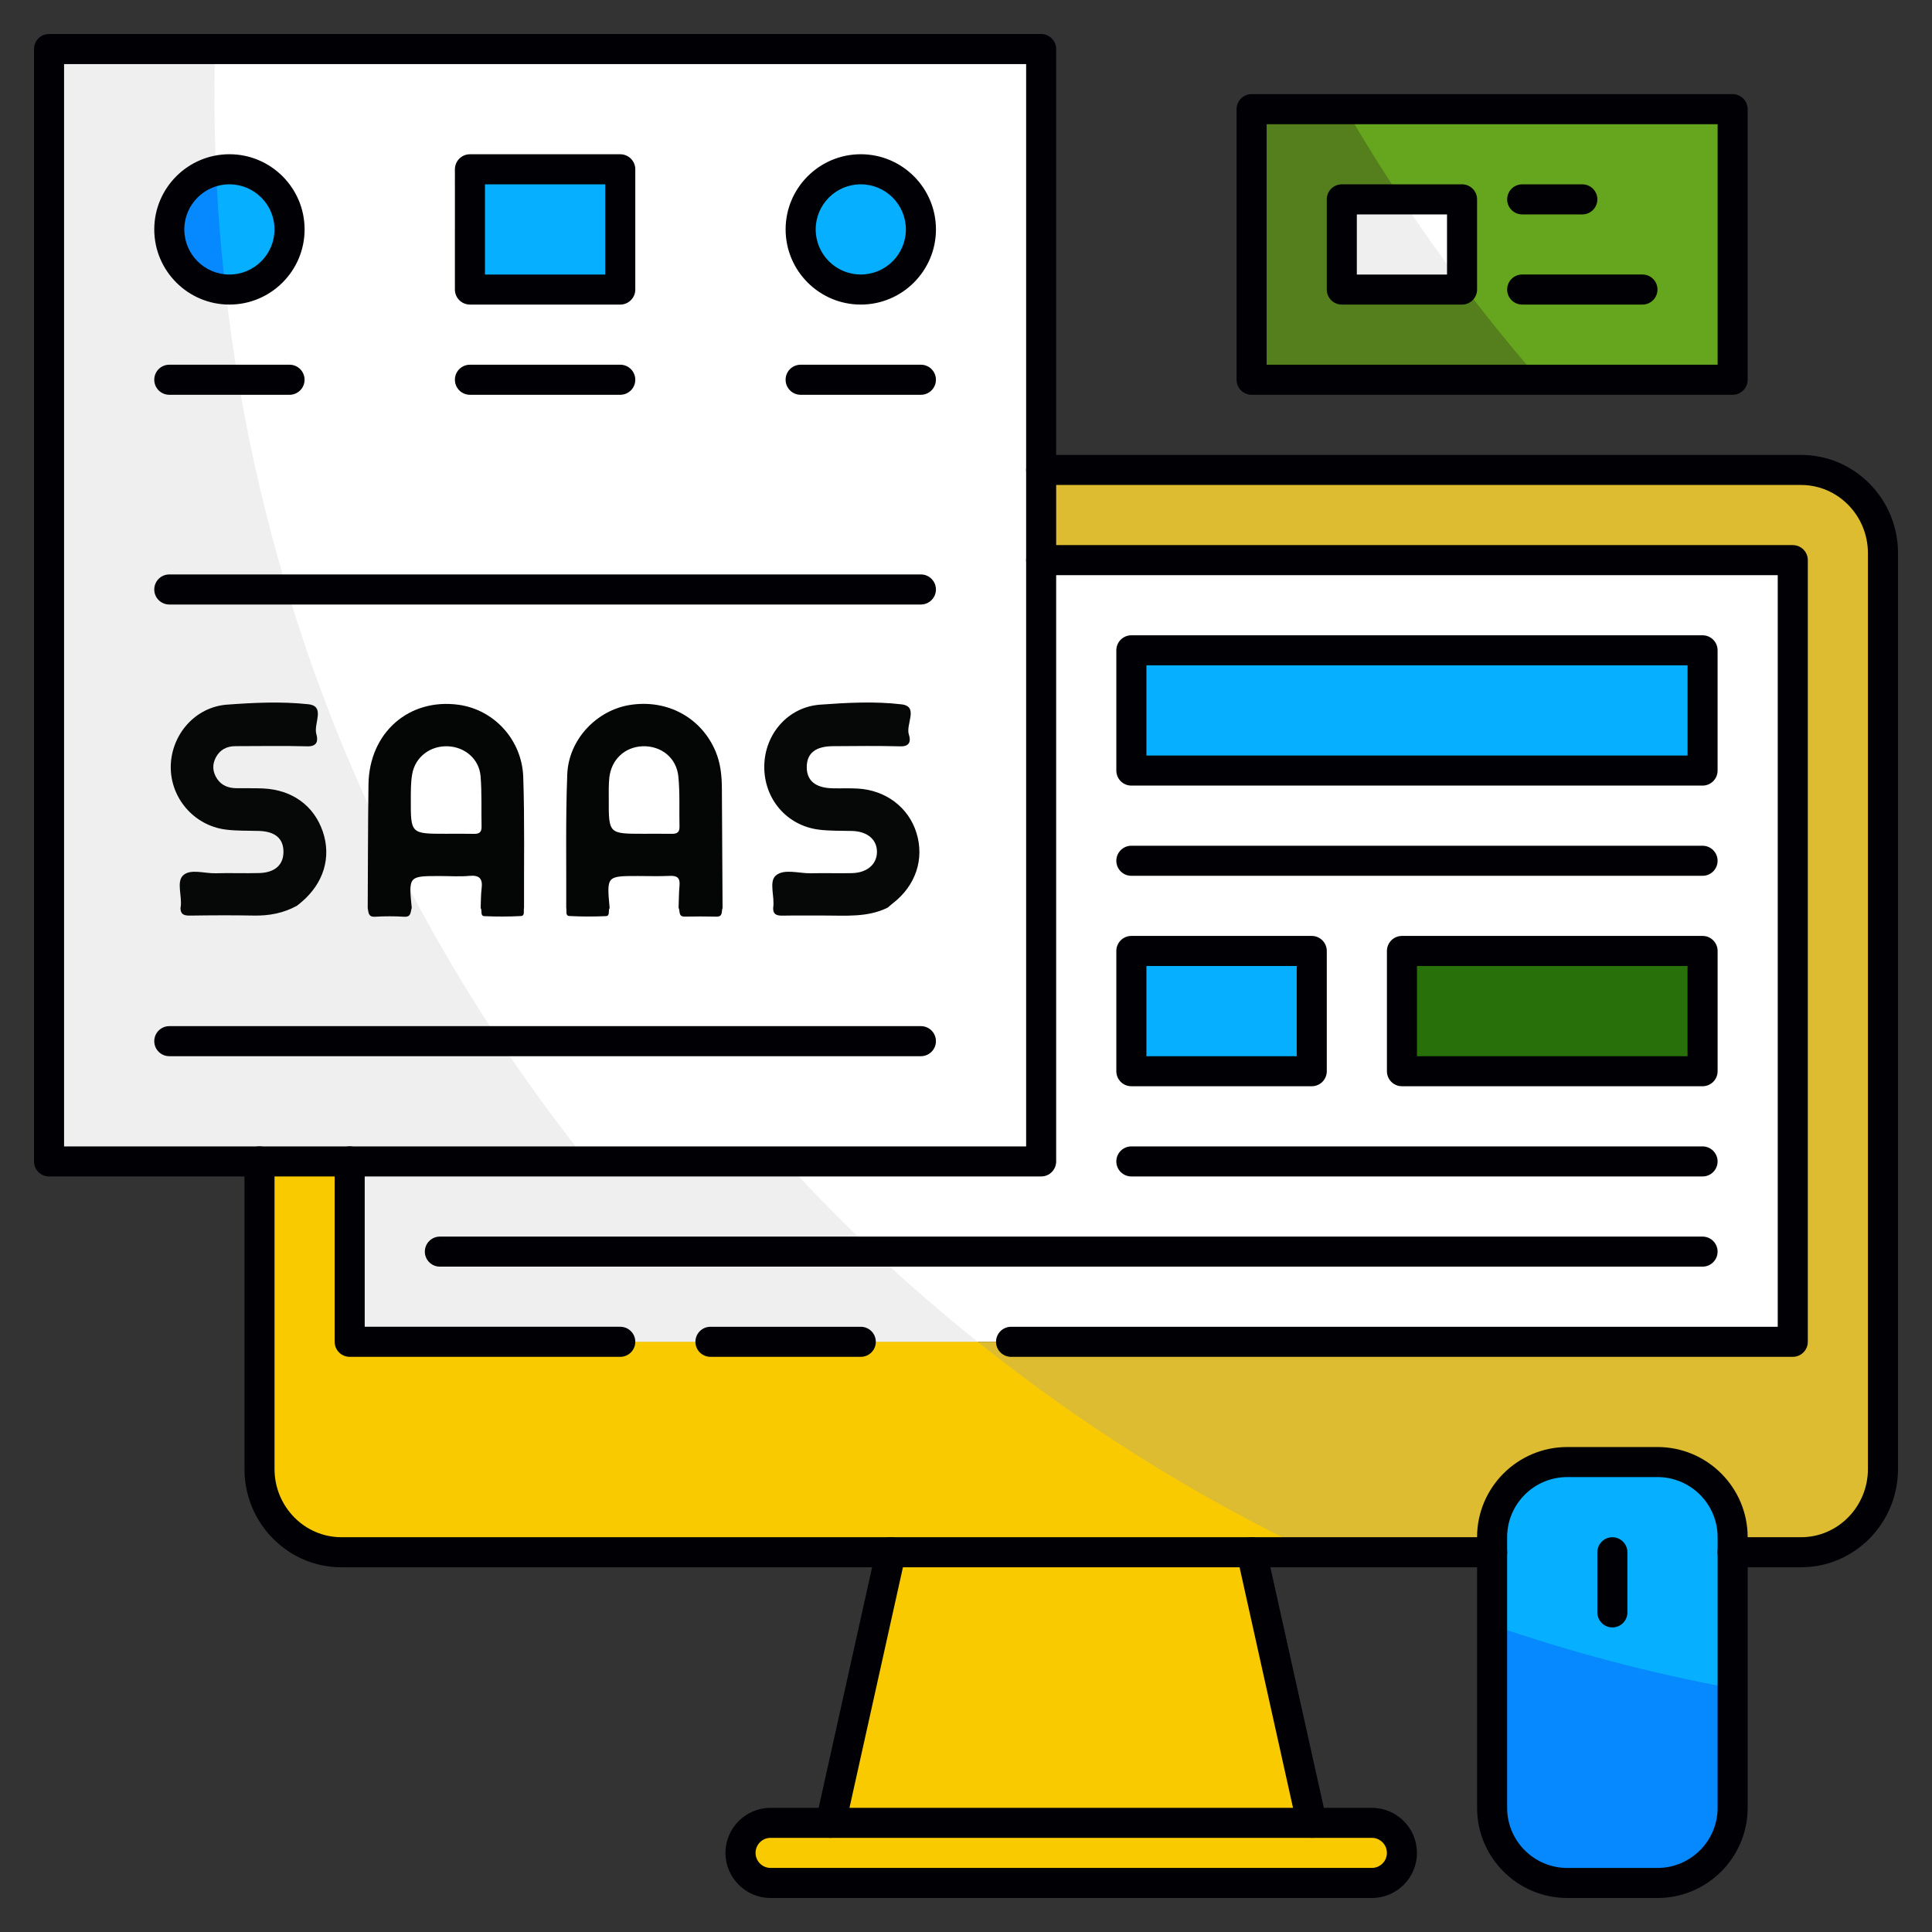 <?xml version="1.0" encoding="UTF-8"?>
<svg xmlns="http://www.w3.org/2000/svg" xmlns:xlink="http://www.w3.org/1999/xlink" version="1.1" id="Layer_1" x="0px" y="0px" width="85px" height="85px" viewBox="0 0 85 85" xml:space="preserve">
<rect x="0" y="0" width="85" height="85" fill="#333333" stroke="none"/>
<polygon fill="#FFFFFF" points="78.875,24.643 78.875,59.034 15.385,59.034 15.385,51.098 45.807,51.098 45.807,24.643 "></polygon>
<path fill="#DDBC31" d="M79.245,20.675H45.807v3.968h33.068v34.391h-63.49v-7.937h-3.968v13.531c0,2.024,1.614,3.663,3.598,3.663  h24.179l-2.645,11.905h-2.646c-0.728,0-1.323,0.596-1.323,1.323c0,0.727,0.595,1.322,1.323,1.322h26.454  c0.728,0,1.323-0.596,1.323-1.322c0-0.728-0.596-1.323-1.323-1.323h-2.645l-2.646-11.905h24.18c1.983,0,3.598-1.639,3.598-3.663  v-40.29C82.843,22.316,81.229,20.675,79.245,20.675z"></path>
<path fill="#FACA00" d="M60.356,80.197h-2.645l-2.646-11.905h2.712c-5.291-2.512-10.238-5.634-14.762-9.258H15.385v-7.937h-3.968  v13.531c0,2.024,1.614,3.663,3.598,3.663h24.179l-2.645,11.905h-2.646c-0.728,0-1.323,0.596-1.323,1.323  c0,0.727,0.595,1.322,1.323,1.322h26.454c0.728,0,1.323-0.596,1.323-1.322C61.68,80.793,61.084,80.197,60.356,80.197z"></path>
<path fill="#EFEFEF" d="M43.016,59.034H15.385v-7.937h19.152C37.143,53.967,39.987,56.613,43.016,59.034z"></path>
<rect x="2.157" y="2.157" fill="#FFFFFF" width="43.649" height="48.94"></rect>
<path fill="#EFEFEF" d="M25.847,51.098H2.157V2.157h7.302C9.445,2.819,9.433,3.48,9.433,4.141c0,1.138,0.026,2.262,0.079,3.374  c0.066,1.759,0.212,3.492,0.41,5.211C11.549,27.144,17.25,40.331,25.847,51.098z"></path>
<rect x="55.065" y="4.803" fill="#66A51E" width="21.163" height="11.904"></rect>
<path fill="#547F1C" d="M67.736,16.707H55.065V4.803h4.141c0.78,1.349,1.601,2.671,2.474,3.967c0.832,1.271,1.719,2.514,2.645,3.731  C65.409,13.943,66.547,15.345,67.736,16.707z"></path>
<path fill="#06AFFF" d="M72.922,82.843h-3.968c-1.819,0-3.307-1.488-3.307-3.307V67.631c0-1.818,1.487-3.307,3.307-3.307h3.968  c1.819,0,3.307,1.488,3.307,3.307v11.905C76.229,81.354,74.741,82.843,72.922,82.843z"></path>
<path fill="#0688FF" d="M65.647,71.493c3.426,1.191,6.958,2.117,10.581,2.792v5.251c0,1.825-1.481,3.307-3.307,3.307h-3.968  c-1.825,0-3.307-1.481-3.307-3.307V71.493z"></path>
<rect x="49.775" y="28.611" fill="#06AFFF" width="25.131" height="5.291"></rect>
<rect x="49.775" y="41.839" fill="#06AFFF" width="7.937" height="5.29"></rect>
<rect x="61.68" y="41.839" fill="#287009" width="13.227" height="5.29"></rect>
<circle fill="#06AFFF" cx="10.094" cy="10.094" r="2.646"></circle>
<path fill="#0688FF" d="M9.921,12.726c-1.375-0.08-2.473-1.23-2.473-2.632c0-1.256,0.886-2.315,2.063-2.579  C9.578,9.274,9.724,11.006,9.921,12.726z"></path>
<circle fill="#06AFFF" cx="37.871" cy="10.094" r="2.646"></circle>
<rect x="20.675" y="7.448" fill="#06AFFF" width="6.614" height="5.291"></rect>
<rect x="59.034" y="8.771" fill="#FFFFFF" width="5.29" height="3.969"></rect>
<path fill="#EFEFEF" d="M64.324,12.501v0.238h-5.29V8.771h2.646C62.512,10.041,63.398,11.284,64.324,12.501z"></path>
<path fill="#010105" d="M27.289,59.695H15.385c-0.365,0-0.661-0.296-0.661-0.661v-7.937c0-0.364,0.296-0.661,0.661-0.661  c0.365,0,0.661,0.297,0.661,0.661v7.275h11.243c0.365,0,0.661,0.295,0.661,0.661C27.95,59.399,27.654,59.695,27.289,59.695z   M78.875,59.695H44.483c-0.364,0-0.661-0.296-0.661-0.661c0-0.366,0.297-0.661,0.661-0.661h33.73V25.305H45.807  c-0.365,0-0.661-0.297-0.661-0.662c0-0.365,0.296-0.661,0.661-0.661h33.068c0.364,0,0.661,0.296,0.661,0.661v34.391  C79.536,59.399,79.239,59.695,78.875,59.695z M36.548,80.858c-0.046,0-0.095-0.006-0.143-0.017  c-0.357-0.078-0.581-0.432-0.502-0.788l2.645-11.905c0.079-0.355,0.429-0.577,0.79-0.503c0.357,0.08,0.581,0.433,0.503,0.79  L37.195,80.34C37.125,80.648,36.851,80.858,36.548,80.858z M57.712,80.858c-0.304,0-0.579-0.21-0.646-0.519l-2.645-11.904  c-0.08-0.357,0.145-0.71,0.502-0.79c0.36-0.074,0.71,0.147,0.789,0.503l2.646,11.905c0.079,0.356-0.146,0.71-0.503,0.788  C57.806,80.853,57.757,80.858,57.712,80.858z"></path>
<path fill="#010105" d="M65.647,68.954H15.02c-2.352,0-4.265-1.938-4.265-4.325V51.098c0-0.364,0.296-0.661,0.662-0.661  c0.365,0,0.661,0.297,0.661,0.661v13.531c0,1.655,1.319,3.002,2.942,3.002h50.628c0.365,0,0.661,0.297,0.661,0.661  C66.309,68.658,66.013,68.954,65.647,68.954z M79.239,68.954h-3.011c-0.364,0-0.661-0.296-0.661-0.662  c0-0.364,0.297-0.661,0.661-0.661h3.011c1.624,0,2.942-1.347,2.942-3.002V24.338c0-1.655-1.318-3.001-2.942-3.001H45.807  c-0.365,0-0.661-0.297-0.661-0.662c0-0.365,0.296-0.661,0.661-0.661h33.433c2.353,0,4.265,1.939,4.265,4.324v40.291  C83.504,67.016,81.592,68.954,79.239,68.954z"></path>
<path fill="#010105" d="M72.922,83.504h-3.968c-2.188,0-3.969-1.78-3.969-3.968V67.631c0-2.188,1.78-3.968,3.969-3.968h3.968  c2.188,0,3.968,1.78,3.968,3.968v11.905C76.89,81.724,75.109,83.504,72.922,83.504z M68.954,64.985c-1.46,0-2.646,1.187-2.646,2.646  v11.905c0,1.459,1.186,2.646,2.646,2.646h3.968c1.459,0,2.646-1.187,2.646-2.646V67.631c0-1.459-1.187-2.646-2.646-2.646H68.954z"></path>
<path fill="#010105" d="M70.938,71.6c-0.365,0-0.661-0.297-0.661-0.661v-2.646c0-0.364,0.296-0.661,0.661-0.661  c0.364,0,0.661,0.297,0.661,0.661v2.646C71.6,71.303,71.303,71.6,70.938,71.6z M60.356,83.504H33.902  c-1.094,0-1.984-0.89-1.984-1.983c0-1.095,0.89-1.984,1.984-1.984h26.454c1.095,0,1.984,0.89,1.984,1.984  C62.341,82.614,61.451,83.504,60.356,83.504z M33.902,80.858c-0.364,0-0.661,0.297-0.661,0.662c0,0.364,0.297,0.661,0.661,0.661  h26.454c0.363,0,0.662-0.297,0.662-0.661c0-0.365-0.299-0.662-0.662-0.662H33.902z M45.807,51.759H2.157  c-0.365,0-0.661-0.296-0.661-0.661V2.157c0-0.365,0.296-0.661,0.661-0.661h43.649c0.365,0,0.661,0.296,0.661,0.661v48.94  C46.468,51.463,46.172,51.759,45.807,51.759z M2.819,50.437h42.327V2.819H2.819V50.437z M76.229,17.369H55.065  c-0.364,0-0.661-0.296-0.661-0.662V4.803c0-0.365,0.297-0.662,0.661-0.662h21.163c0.366,0,0.661,0.297,0.661,0.662v11.904  C76.89,17.072,76.595,17.369,76.229,17.369z M55.727,16.046h19.841V5.464H55.727V16.046z M74.906,34.563H49.775  c-0.366,0-0.661-0.296-0.661-0.661v-5.291c0-0.365,0.295-0.661,0.661-0.661h25.131c0.364,0,0.661,0.296,0.661,0.661v5.291  C75.567,34.268,75.271,34.563,74.906,34.563z M50.437,33.241h23.809v-3.969H50.437V33.241z M57.712,47.79h-7.937  c-0.366,0-0.661-0.295-0.661-0.661v-5.29c0-0.365,0.295-0.662,0.661-0.662h7.937c0.364,0,0.661,0.296,0.661,0.662v5.29  C58.373,47.495,58.076,47.79,57.712,47.79z M50.437,46.468h6.613V42.5h-6.613V46.468z M74.906,47.79H61.68  c-0.365,0-0.661-0.295-0.661-0.661v-5.29c0-0.365,0.296-0.662,0.661-0.662h13.227c0.364,0,0.661,0.296,0.661,0.662v5.29  C75.567,47.495,75.271,47.79,74.906,47.79z M62.341,46.468h11.904V42.5H62.341V46.468z M74.906,55.727H19.353  c-0.365,0-0.662-0.296-0.662-0.661c0-0.364,0.297-0.661,0.662-0.661h55.553c0.364,0,0.661,0.297,0.661,0.661  C75.567,55.431,75.271,55.727,74.906,55.727z M74.906,51.759H49.775c-0.366,0-0.661-0.296-0.661-0.661  c0-0.364,0.295-0.661,0.661-0.661h25.131c0.364,0,0.661,0.297,0.661,0.661C75.567,51.463,75.271,51.759,74.906,51.759z   M74.906,38.532H49.775c-0.366,0-0.661-0.296-0.661-0.661c0-0.365,0.295-0.662,0.661-0.662h25.131c0.364,0,0.661,0.297,0.661,0.662  C75.567,38.236,75.271,38.532,74.906,38.532z"></path>
<path fill="#010105" d="M10.094,13.4c-1.824,0-3.307-1.484-3.307-3.307s1.482-3.307,3.307-3.307c1.824,0,3.307,1.484,3.307,3.307  S11.917,13.4,10.094,13.4z M10.094,8.109C9,8.109,8.109,9,8.109,10.094c0,1.094,0.89,1.984,1.984,1.984  c1.094,0,1.984-0.89,1.984-1.984C12.078,9,11.188,8.109,10.094,8.109z M12.739,17.369H7.448c-0.365,0-0.661-0.296-0.661-0.662  s0.296-0.661,0.661-0.661h5.291c0.365,0,0.661,0.296,0.661,0.661S13.104,17.369,12.739,17.369z M27.289,17.369h-6.614  c-0.365,0-0.661-0.296-0.661-0.662s0.296-0.661,0.661-0.661h6.614c0.365,0,0.661,0.296,0.661,0.661S27.654,17.369,27.289,17.369z   M37.871,13.4c-1.824,0-3.307-1.484-3.307-3.307s1.483-3.307,3.307-3.307c1.824,0,3.307,1.484,3.307,3.307S39.695,13.4,37.871,13.4z   M37.871,8.109c-1.094,0-1.984,0.89-1.984,1.984c0,1.094,0.89,1.984,1.984,1.984s1.984-0.89,1.984-1.984  C39.855,9,38.964,8.109,37.871,8.109z M40.516,17.369h-5.291c-0.366,0-0.662-0.296-0.662-0.662s0.296-0.661,0.662-0.661h5.291  c0.365,0,0.661,0.296,0.661,0.661S40.881,17.369,40.516,17.369z M27.289,13.4h-6.614c-0.365,0-0.661-0.296-0.661-0.661V7.448  c0-0.365,0.296-0.661,0.661-0.661h6.614c0.365,0,0.661,0.296,0.661,0.661v5.291C27.95,13.104,27.654,13.4,27.289,13.4z   M21.337,12.078h5.291V8.109h-5.291V12.078z M40.516,26.596H7.448c-0.365,0-0.661-0.296-0.661-0.661  c0-0.365,0.296-0.662,0.661-0.662h33.068c0.365,0,0.661,0.297,0.661,0.662C41.177,26.299,40.881,26.596,40.516,26.596z   M40.516,46.468H7.448c-0.365,0-0.661-0.296-0.661-0.661s0.296-0.661,0.661-0.661h33.068c0.365,0,0.661,0.296,0.661,0.661  S40.881,46.468,40.516,46.468z M69.616,9.433H66.97c-0.365,0-0.661-0.296-0.661-0.662c0-0.364,0.296-0.661,0.661-0.661h2.646  c0.364,0,0.661,0.297,0.661,0.661C70.277,9.136,69.98,9.433,69.616,9.433z M72.261,13.4H66.97c-0.365,0-0.661-0.296-0.661-0.661  s0.296-0.662,0.661-0.662h5.291c0.365,0,0.661,0.296,0.661,0.662S72.626,13.4,72.261,13.4z M64.324,13.4h-5.29  c-0.366,0-0.661-0.296-0.661-0.661V8.771c0-0.364,0.295-0.661,0.661-0.661h5.29c0.365,0,0.661,0.297,0.661,0.661v3.969  C64.985,13.104,64.689,13.4,64.324,13.4z M59.695,12.078h3.968V9.433h-3.968V12.078z M37.871,59.695h-6.614  c-0.365,0-0.661-0.296-0.661-0.661c0-0.366,0.296-0.661,0.661-0.661h6.614c0.365,0,0.661,0.295,0.661,0.661  C38.532,59.399,38.236,59.695,37.871,59.695z"></path>
<path fill-rule="evenodd" clip-rule="evenodd" fill="#040505" d="M16.178,39.948c0.01-1.813,0.009-3.625,0.034-5.438  c0.031-2.274,1.78-3.806,3.972-3.502c1.548,0.216,2.783,1.536,2.837,3.185c0.064,1.914,0.027,3.833,0.034,5.749  c-0.032,0.128,0.054,0.35-0.138,0.36c-0.534,0.029-1.071,0.028-1.606,0.005c-0.197-0.008-0.086-0.246-0.163-0.358  c0.013-0.287,0.005-0.576,0.041-0.86c0.052-0.42-0.082-0.596-0.532-0.555c-0.429,0.04-0.864,0.008-1.297,0.008  c-1.384,0-1.384,0-1.245,1.4c-0.059,0.173-0.013,0.411-0.333,0.391c-0.424-0.027-0.851-0.026-1.275-0.001  C16.189,40.354,16.217,40.135,16.178,39.948z M19.614,36.683c0.411,0,0.823-0.007,1.234,0.003c0.229,0.006,0.345-0.066,0.339-0.313  c-0.017-0.741,0.017-1.484-0.043-2.22c-0.063-0.766-0.697-1.298-1.461-1.32c-0.763-0.022-1.415,0.473-1.548,1.225  c-0.064,0.361-0.059,0.737-0.061,1.106C18.069,36.683,18.073,36.683,19.614,36.683z"></path>
<path fill-rule="evenodd" clip-rule="evenodd" fill="#040505" d="M24.912,39.942c0.009-1.958-0.031-3.917,0.045-5.873  c0.059-1.538,1.297-2.825,2.764-3.055c1.64-0.257,3.139,0.56,3.763,2.048c0.219,0.523,0.273,1.072,0.276,1.632  c0.007,1.751,0.019,3.501,0.03,5.252c-0.061,0.146,0.03,0.389-0.268,0.382c-0.465-0.011-0.931-0.01-1.396-0.001  c-0.296,0.005-0.195-0.248-0.271-0.386c0.012-0.328,0.012-0.656,0.041-0.983c0.029-0.324-0.096-0.438-0.422-0.423  c-0.473,0.023-0.947,0.006-1.421,0.006c-1.362,0-1.362,0-1.232,1.407c-0.077,0.112,0.034,0.35-0.164,0.358  c-0.535,0.023-1.072,0.024-1.606-0.005C24.858,40.292,24.944,40.071,24.912,39.942z M28.307,36.683c0.412,0,0.824-0.004,1.235,0.002  c0.216,0.003,0.359-0.046,0.353-0.303c-0.018-0.74,0.023-1.485-0.05-2.219c-0.083-0.832-0.766-1.36-1.578-1.33  c-0.784,0.03-1.38,0.591-1.461,1.397c-0.031,0.306-0.023,0.617-0.023,0.925C26.779,36.683,26.78,36.683,28.307,36.683z"></path>
<path fill-rule="evenodd" clip-rule="evenodd" fill="#060707" d="M7.94,39.945c0.004-0.021,0.009-0.041,0.012-0.061  c0.06-0.467-0.194-1.086,0.102-1.369c0.321-0.305,0.94-0.081,1.428-0.095c0.639-0.018,1.279,0.008,1.919-0.009  c0.693-0.018,1.07-0.36,1.07-0.935c0.001-0.584-0.367-0.896-1.072-0.918c-0.495-0.015-0.994,0.003-1.482-0.062  c-1.392-0.184-2.424-1.396-2.404-2.78c0.021-1.393,1.069-2.608,2.468-2.714c1.19-0.089,2.402-0.145,3.583-0.018  c0.767,0.082,0.226,0.858,0.352,1.303c0.079,0.275,0.067,0.562-0.4,0.548c-1.051-0.028-2.104-0.008-3.157-0.007  c-0.381,0-0.682,0.154-0.863,0.496c-0.168,0.319-0.144,0.638,0.054,0.938c0.201,0.304,0.504,0.411,0.852,0.416  c0.392,0.006,0.785-0.007,1.176,0.011c1.278,0.059,2.235,0.756,2.624,1.897c0.385,1.131,0.038,2.276-0.941,3.104  c-0.063,0.053-0.128,0.104-0.191,0.156c-0.591,0.328-1.224,0.448-1.897,0.435c-0.927-0.017-1.854-0.013-2.782,0.001  C8.129,40.288,7.943,40.255,7.94,39.945z"></path>
<path fill-rule="evenodd" clip-rule="evenodd" fill="#060707" d="M34.015,39.946c0.083-0.487-0.201-1.15,0.118-1.426  c0.366-0.316,1.025-0.085,1.557-0.1c0.598-0.015,1.198,0.008,1.797-0.006c0.667-0.017,1.092-0.391,1.096-0.932  c0.003-0.544-0.421-0.903-1.087-0.923C37,36.545,36.5,36.563,36.012,36.499c-1.41-0.185-2.4-1.36-2.387-2.784  c0.013-1.413,1.039-2.609,2.456-2.713c1.193-0.088,2.408-0.153,3.587-0.013c0.766,0.091,0.168,0.882,0.32,1.333  c0.082,0.246,0.067,0.525-0.37,0.514c-0.991-0.026-1.983-0.014-2.975-0.007c-0.766,0.006-1.142,0.311-1.149,0.908  c-0.007,0.601,0.375,0.925,1.123,0.944c0.372,0.01,0.745-0.009,1.115,0.012c1.245,0.07,2.247,0.834,2.591,1.958  c0.352,1.148-0.037,2.309-1.03,3.081c-0.081,0.063-0.156,0.131-0.233,0.197c-0.9,0.448-1.869,0.346-2.824,0.35  c-0.592,0.003-1.185-0.008-1.777,0.005C34.205,40.289,34.011,40.261,34.015,39.946z"></path>
</svg>
